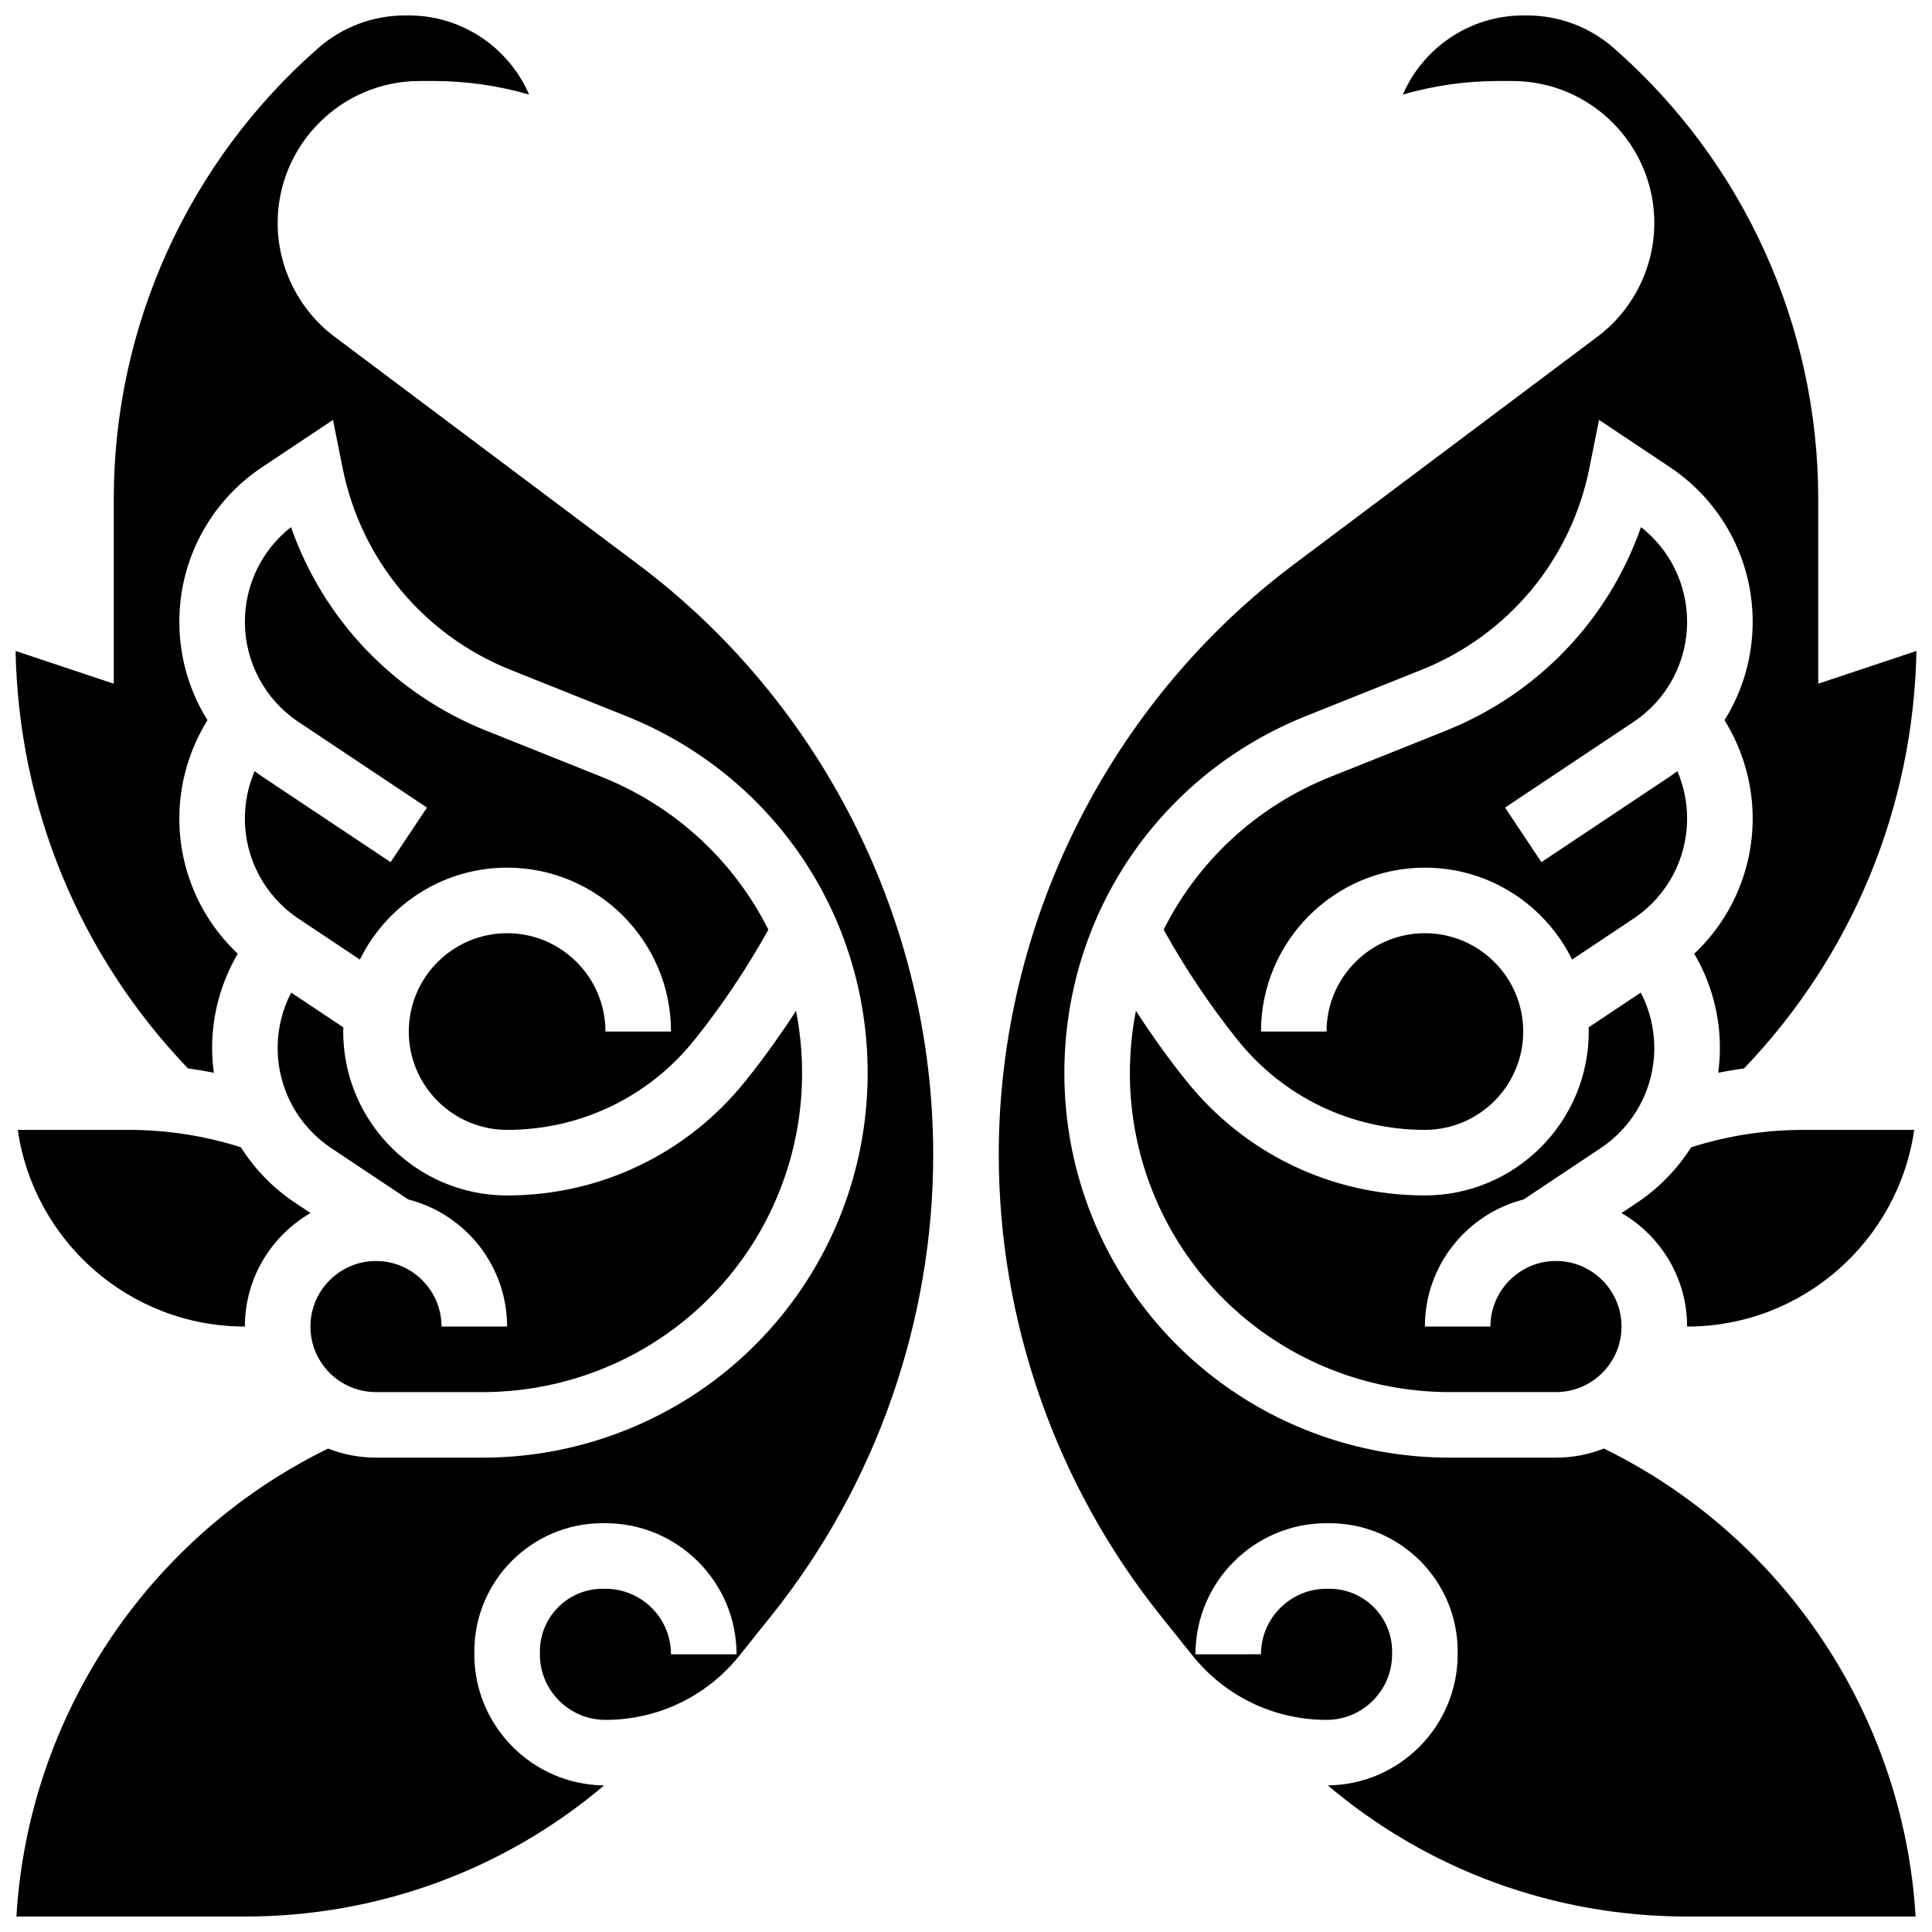 <?xml version="1.0" encoding="UTF-8"?>
<!-- Uploaded to: ICON Repo, www.svgrepo.com, Generator: ICON Repo Mixer Tools -->
<svg width="800px" height="800px" version="1.1" viewBox="144 144 512 512" xmlns="http://www.w3.org/2000/svg">
 <defs>
  <clipPath id="d">
   <path d="m148.09 443h78.906v53h-78.906z"/>
  </clipPath>
  <clipPath id="c">
   <path d="m148.09 148.09h243.91v503.81h-243.91z"/>
  </clipPath>
  <clipPath id="b">
   <path d="m408 148.09h243.9v503.81h-243.9z"/>
  </clipPath>
  <clipPath id="a">
   <path d="m573 443h78.902v53h-78.902z"/>
  </clipPath>
 </defs>
 <path d="m243.64 478.18c-9.578 0-17.371 7.793-17.371 17.371s7.793 17.371 17.371 17.371h28.211c9.16 0 18.219-1.469 26.914-4.367 34.57-11.523 57.797-43.75 57.797-80.191 0-5.621-0.555-11.137-1.605-16.492-4.141 6.402-8.59 12.602-13.34 18.539-15.449 19.32-38.496 30.398-63.23 30.398-23.949 0-43.434-19.484-43.434-43.434 0-0.375 0.02-0.75 0.027-1.121l-13.816-9.211c-2.336 4.504-3.586 9.531-3.586 14.676 0 10.688 5.309 20.605 14.199 26.535l20.445 13.629c15.02 3.832 26.156 17.473 26.156 33.668h-17.371c0.004-9.578-7.789-17.371-17.367-17.371z"/>
 <g clip-path="url(#d)">
  <path d="m178.11 443.43h-29.402c4.231 29.43 29.609 52.117 60.188 52.117 0-12.84 7.008-24.07 17.395-30.082l-4.144-2.762c-5.848-3.898-10.676-8.918-14.312-14.668-9.609-3.047-19.59-4.606-29.723-4.606z"/>
 </g>
 <g clip-path="url(#c)">
  <path d="m313.11 293.57-80.469-60.352c-9.43-7.07-15.059-18.328-15.059-30.113 0.004-20.754 16.891-37.641 37.645-37.641h3.738c8.527 0 17.059 1.223 25.258 3.59-5.344-12.32-17.629-20.961-31.891-20.961h-1.055c-8.418 0-16.543 3.055-22.879 8.598-34.473 30.164-54.246 73.734-54.246 119.54v48.957l-26.023-8.676c0.828 41.539 16.957 80.594 45.676 110.62 2.297 0.312 4.586 0.703 6.859 1.152-0.289-2.164-0.449-4.356-0.449-6.574 0-8.836 2.379-17.441 6.801-24.965-9.809-9.223-15.488-22.117-15.488-35.84 0-9.234 2.617-18.266 7.461-26.043-4.805-7.699-7.461-16.695-7.461-26.074 0-16.508 8.199-31.832 21.938-40.988l18.781-12.52 2.543 12.719c4.863 24.305 21.504 44.316 44.52 53.52l30.574 12.23c38.91 15.566 64.055 52.703 64.055 94.613 0 43.93-28 82.781-69.676 96.672-10.473 3.488-21.375 5.258-32.406 5.258h-28.211c-4.481 0-8.758-0.859-12.691-2.41-47.859 23.41-79.469 71.074-82.602 124.02h60.547c35.375 0 68.82-12.414 95.215-34.754-19.004-0.18-34.41-15.691-34.41-34.738v-0.766c0-18.738 15.242-33.98 33.98-33.98h0.773c19.156 0 34.738 15.586 34.738 34.738l-17.371 0.008v-0.008c0-9.574-7.789-17.363-17.363-17.363h-0.773c-9.16 0-16.609 7.449-16.609 16.609l-0.004 0.766c0 9.578 7.793 17.371 17.371 17.371 13.906 0 26.867-6.227 35.555-17.09l8.465-10.582c27.629-34.535 42.844-77.91 42.844-122.13 0.004-61.211-29.23-119.68-78.199-156.41z"/>
 </g>
 <path d="m213.46 349.78c-0.68-0.453-1.332-0.93-1.984-1.414-1.684 3.938-2.578 8.207-2.578 12.543 0 10.688 5.309 20.605 14.199 26.535l16.281 10.855c7.074-14.414 21.902-24.363 39.012-24.363 23.949 0 43.434 19.484 43.434 43.434h-17.371c0-14.367-11.691-26.059-26.059-26.059-14.367 0-26.059 11.691-26.059 26.059 0 14.367 11.691 26.059 26.059 26.059 19.43 0 37.531-8.703 49.668-23.871 7.312-9.141 13.879-18.945 19.562-29.184-9.043-18.051-24.484-32.613-44.188-40.496l-30.574-12.23c-24.504-9.801-43.172-29.496-51.742-53.957-7.691 6.019-12.215 15.234-12.215 25.098 0 10.688 5.309 20.605 14.199 26.535l34.051 22.699-9.637 14.457z"/>
 <path d="m443.43 428.36c0 36.441 23.227 68.668 57.797 80.191 8.695 2.898 17.75 4.367 26.914 4.367h28.211c9.578 0 17.371-7.793 17.371-17.371s-7.793-17.371-17.371-17.371c-9.578 0-17.371 7.793-17.371 17.371h-17.371c0-16.195 11.141-29.836 26.156-33.668l20.445-13.629c8.891-5.926 14.199-15.848 14.199-26.535 0-5.148-1.25-10.172-3.586-14.676l-13.816 9.211c0.012 0.375 0.027 0.746 0.027 1.121 0 23.949-19.484 43.434-43.434 43.434-24.734 0-47.781-11.078-63.234-30.391-4.75-5.938-9.199-12.141-13.34-18.543-1.043 5.352-1.598 10.867-1.598 16.488z"/>
 <g clip-path="url(#b)">
  <path d="m569.05 527.88c-3.934 1.551-8.215 2.41-12.691 2.41h-28.211c-11.031 0-21.938-1.77-32.406-5.258-41.676-13.895-69.676-52.742-69.676-96.672 0-41.91 25.145-79.047 64.055-94.613l30.574-12.23c23.016-9.207 39.656-29.215 44.52-53.52l2.543-12.719 18.781 12.52c13.734 9.156 21.938 24.48 21.938 40.988 0 9.379-2.652 18.371-7.461 26.074 4.84 7.777 7.461 16.809 7.461 26.043 0 13.723-5.684 26.617-15.484 35.84 4.422 7.519 6.801 16.129 6.801 24.965 0 2.219-0.16 4.414-0.449 6.574 2.273-0.453 4.559-0.84 6.859-1.152 28.719-30.031 44.844-69.086 45.676-110.62l-26.027 8.676v-48.957c0-45.805-19.77-89.375-54.242-119.54-6.34-5.539-14.465-8.594-22.887-8.594h-1.055c-14.266 0-26.547 8.641-31.895 20.961 8.199-2.367 16.73-3.59 25.258-3.59h3.738c20.754 0 37.641 16.887 37.641 37.641 0 11.785-5.629 23.043-15.059 30.113l-80.465 60.352c-48.969 36.727-78.203 95.199-78.203 156.41 0 44.227 15.215 87.602 42.844 122.13l8.465 10.582c8.695 10.863 21.652 17.09 35.559 17.09 9.578 0 17.371-7.793 17.371-17.371v-0.766c0-9.16-7.449-16.609-16.609-16.609h-0.773c-9.574 0-17.363 7.789-17.363 17.363l-17.371 0.008v-0.008c0-19.156 15.586-34.738 34.738-34.738h0.773c18.738 0 33.98 15.242 33.98 33.98v0.77c0 19.047-15.406 34.555-34.41 34.738 26.395 22.34 59.84 34.75 95.215 34.75h60.547c-3.133-52.941-34.742-100.61-82.598-124.02z"/>
 </g>
 <g clip-path="url(#a)">
  <path d="m591.1 495.55c30.578 0 55.957-22.691 60.188-52.117h-29.402c-10.133 0-20.113 1.559-29.719 4.606-3.637 5.746-8.469 10.77-14.312 14.668l-4.144 2.762c10.383 6.016 17.391 17.242 17.391 30.082z"/>
 </g>
 <path d="m591.1 308.79c0-9.867-4.523-19.078-12.215-25.098-8.57 24.461-27.238 44.156-51.742 53.957l-30.574 12.23c-19.707 7.883-35.145 22.441-44.191 40.496 5.688 10.238 12.25 20.043 19.562 29.184 12.137 15.168 30.242 23.867 49.672 23.867 14.367 0 26.059-11.691 26.059-26.059 0-14.367-11.691-26.059-26.059-26.059s-26.059 11.691-26.059 26.059h-17.371c0-23.949 19.484-43.434 43.434-43.434 17.109 0 31.934 9.945 39.008 24.359l16.281-10.855c8.891-5.926 14.199-15.848 14.199-26.535 0-4.336-0.895-8.602-2.578-12.543-0.652 0.48-1.305 0.961-1.984 1.414l-34.051 22.699-9.637-14.457 34.051-22.699c8.887-5.922 14.195-15.84 14.195-26.527z"/>
</svg>